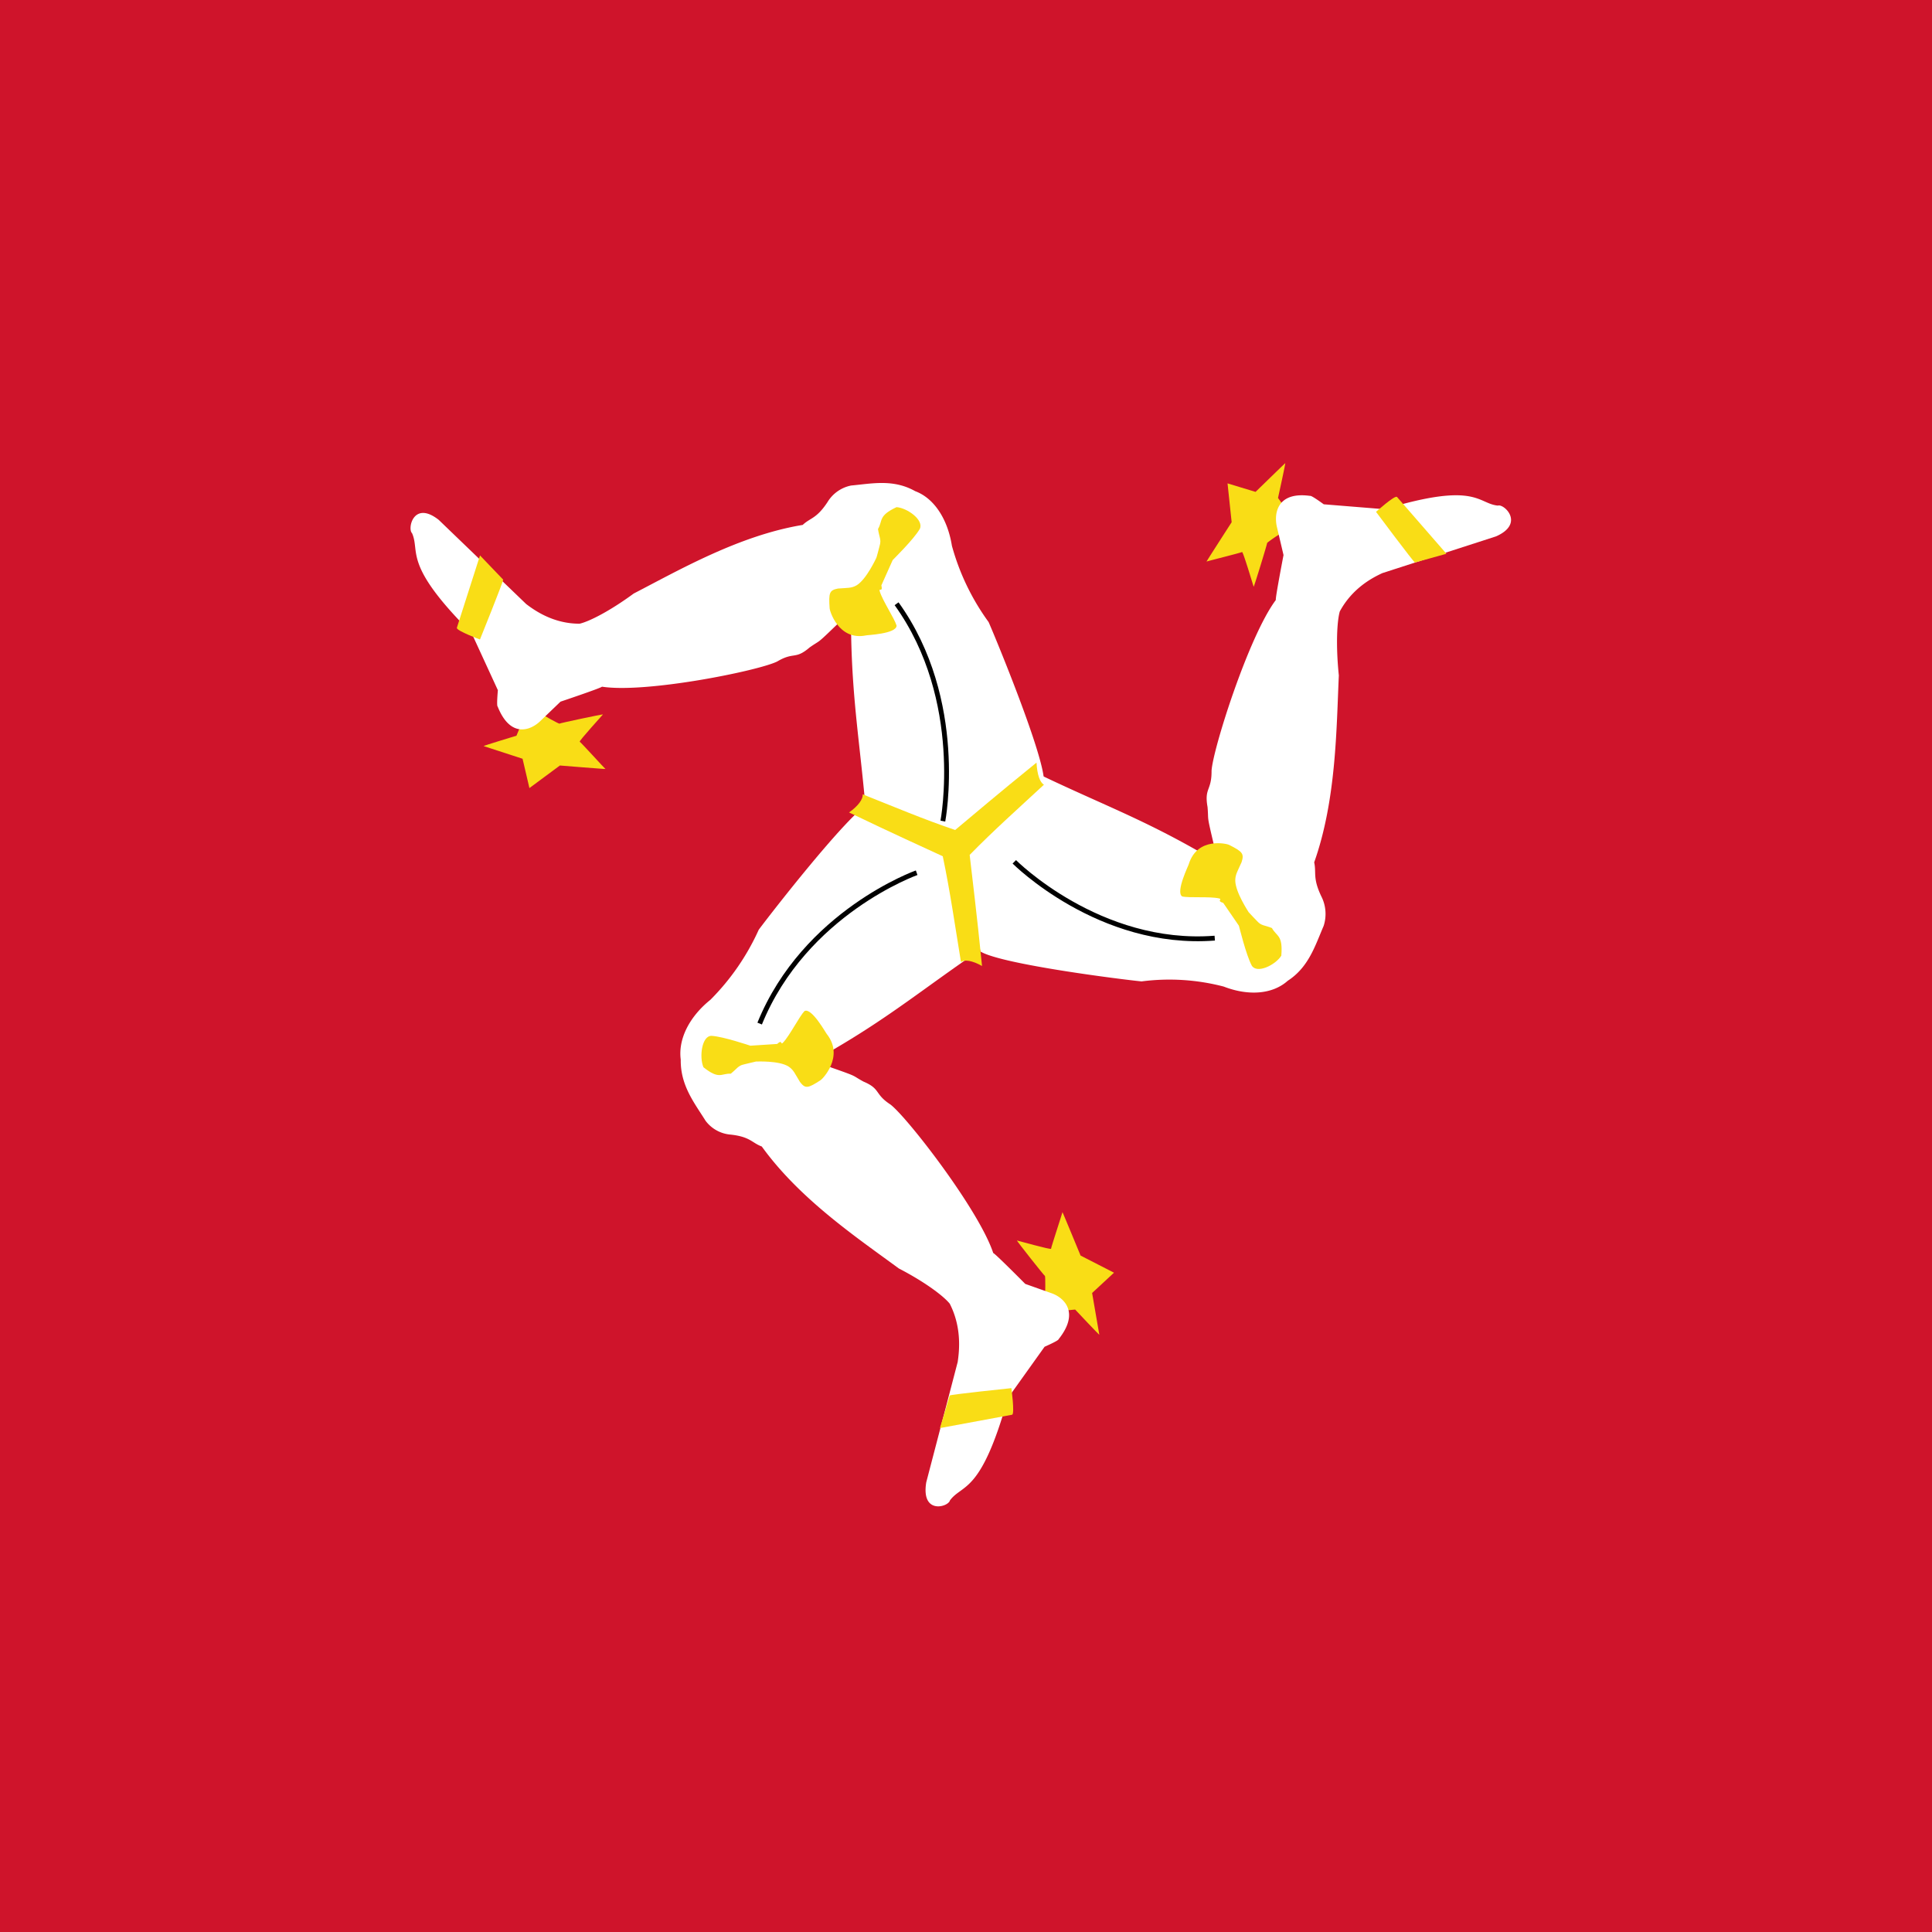 <svg width="40" height="40" fill="none" xmlns="http://www.w3.org/2000/svg"><path d="M0 0h40v40H0V0Z" fill="#CF142B"/><path d="M26.597 10.999a2.794 2.794 0 0 0-.362.24c.006.01-.273.919-.279.908-.006-.01-.22-.734-.241-.718-.02.015-.725.19-.735.198-.01.007.52-.815.52-.815l-.085-.804.58.176s.604-.588.615-.595c.01-.008-.15.721-.15.721l.315.434s-.17.218-.178.255Z" fill="#F9DD16"/><path d="M20.301 19.701c.445.267 2.945.58 3.334.618a4.457 4.457 0 0 1 1.701.107c.509.197 1.01.162 1.325-.12.436-.282.569-.732.744-1.137a.803.803 0 0 0-.05-.614c-.181-.382-.098-.482-.146-.701.458-1.293.46-2.773.51-3.87-.065-.635-.037-1.125.02-1.325.26-.482.674-.698.883-.794l2.352-.76c.603-.266.164-.682.038-.637-.42-.041-.439-.504-2.345.075l-1.26-.102s-.258-.19-.282-.174c-.685-.095-.75.364-.69.634l.139.591s-.175.906-.159.93c-.562.748-1.306 3.093-1.331 3.537.003.417-.154.35-.083.75.026.316-.025.121.127.766.04.194-.193.19-.33.14-1.188-.676-2.017-.977-3.248-1.566l-1.866 1.246.617 2.406Z" fill="#fff"/><path d="M29.295 11.646c-.02.004-.806-1.049-.806-1.049s.38-.342.433-.31l1.025 1.178-.652.181ZM25.916 19.991c-.12-.225-.262-.817-.266-.825l-.324-.472c-.15-.047-.003-.076-.09-.094-.19-.043-.618-.006-.76-.04-.144-.09.14-.66.136-.668.181-.58.808-.418.833-.401.284.143.317.184.26.361-.083.188-.13.252-.13.38.003.244.274.646.277.654.004.008.182.192.182.192.085.091.144.074.3.136.098.18.23.137.194.573-.123.194-.505.38-.612.204ZM21.633 26.866c.01-.04.013-.448.001-.449-.012 0-.592-.734-.58-.734.012 0 .708.198.707.171-.001-.026.236-.744.236-.757-.001-.014.375.898.375.898l.692.355-.453.42s.148.85.149.863c0 .013-.5-.52-.5-.52l-.518.048s-.084-.268-.11-.295Z" fill="#F9DD16"/><path d="M17.996 16.625c-.454.251-2.047 2.3-2.287 2.624a4.913 4.913 0 0 1-1 1.45c-.43.345-.672.808-.615 1.239-.008.538.283.896.515 1.268a.72.72 0 0 0 .52.285c.405.044.44.172.643.246.793 1.099 1.981 1.894 2.837 2.525.546.283.925.57 1.054.729.25.487.2.97.165 1.207l-.651 2.492c-.111.677.459.51.49.375.26-.35.641-.119 1.2-2.118l.76-1.064s.29-.126.29-.156c.444-.556.11-.86-.14-.95l-.55-.195s-.634-.64-.663-.639c-.298-.899-1.784-2.814-2.128-3.075-.337-.22-.198-.323-.559-.475-.267-.146-.083-.086-.683-.297-.177-.07-.05-.274.064-.368 1.182-.69 1.87-1.265 3.004-2.04v-2.322l-2.266-.741Z" fill="#fff"/><path d="M19.664 28.892c.008-.02 1.276-.152 1.276-.152s.07.52.017.55l-1.497.277.204-.675ZM14.73 21.446c.245.013.798.203.806.204l.554-.036c.118-.108.063.038.124-.03.137-.145.337-.543.442-.651.149-.08.454.476.463.477.369.47-.1.939-.127.952-.268.175-.319.182-.43.038-.106-.174-.132-.25-.235-.318-.197-.128-.667-.103-.675-.104-.008 0-.252.06-.252.06-.119.025-.138.087-.272.192-.197-.01-.233.13-.564-.134-.09-.212-.034-.65.165-.65ZM11.202 14.773c.029.027.375.22.381.209.006-.01.907-.201.9-.19-.005.01-.504.554-.48.565.022.01.52.558.532.564.011.005-.943-.072-.943-.072l-.631.467-.142-.607s-.794-.257-.806-.262c-.011-.006.68-.215.68-.215l.206-.495s.268.046.303.036Z" fill="#F9DD16"/><path d="M21.614 16.172c.002-.53-.984-2.925-1.146-3.293a4.864 4.864 0 0 1-.76-1.58c-.088-.551-.367-.984-.76-1.13-.455-.256-.898-.156-1.325-.117a.74.74 0 0 0-.49.343c-.23.349-.355.322-.514.473-1.313.216-2.554.932-3.498 1.42-.5.367-.924.58-1.12.625-.534.002-.921-.265-1.107-.407l-1.81-1.742c-.524-.413-.653.184-.553.275.175.397-.203.638 1.233 2.069l.544 1.182s-.03.323-.005.337c.262.66.679.495.875.31l.427-.41s.845-.284.858-.31c.907.142 3.243-.329 3.629-.522.347-.206.369-.031.67-.29.251-.176.113-.036.578-.485.143-.13.256.08.282.228.026 1.394.188 2.286.308 3.676l1.976 1.07 1.708-1.722Z" fill="#fff"/><path d="M10.417 12c.014.017-.48 1.24-.48 1.24s-.479-.177-.479-.24l.48-1.5.479.5Z" fill="#F9DD16"/><path d="M18.563 12.5c1.437 2 .958 4.5.958 4.5M25.15 19.423c-2.39.187-4.15-1.58-4.15-1.58M15.728 21.192c.936-2.301 3.25-3.123 3.25-3.123" stroke="#000" stroke-width=".1"/><path d="M19.042 10.953c-.129.22-.556.636-.56.643l-.234.523c.036.159-.063.04-.033.127.059.193.305.56.348.707-.003.173-.625.195-.63.202-.58.119-.759-.527-.756-.558-.023-.326-.005-.377.172-.412.2-.016.277-.004.385-.066.204-.122.406-.563.41-.57.006-.007.07-.258.07-.258.035-.12-.01-.166-.036-.338.103-.175 0-.273.384-.453.225.017.574.27.48.453ZM20.332 20c-.205-.115-.361-.138-.436-.082-.12-.73-.224-1.462-.377-2.19-1.26-.578-1.526-.71-1.94-.907.193-.138.29-.276.283-.375.635.252 1.264.519 1.914.738 1.085-.912 1.322-1.1 1.684-1.395.013.253.073.414.154.457-.516.479-1.04.944-1.538 1.454.176 1.488.205 1.808.256 2.3Z" fill="#F9DD16"/></svg>